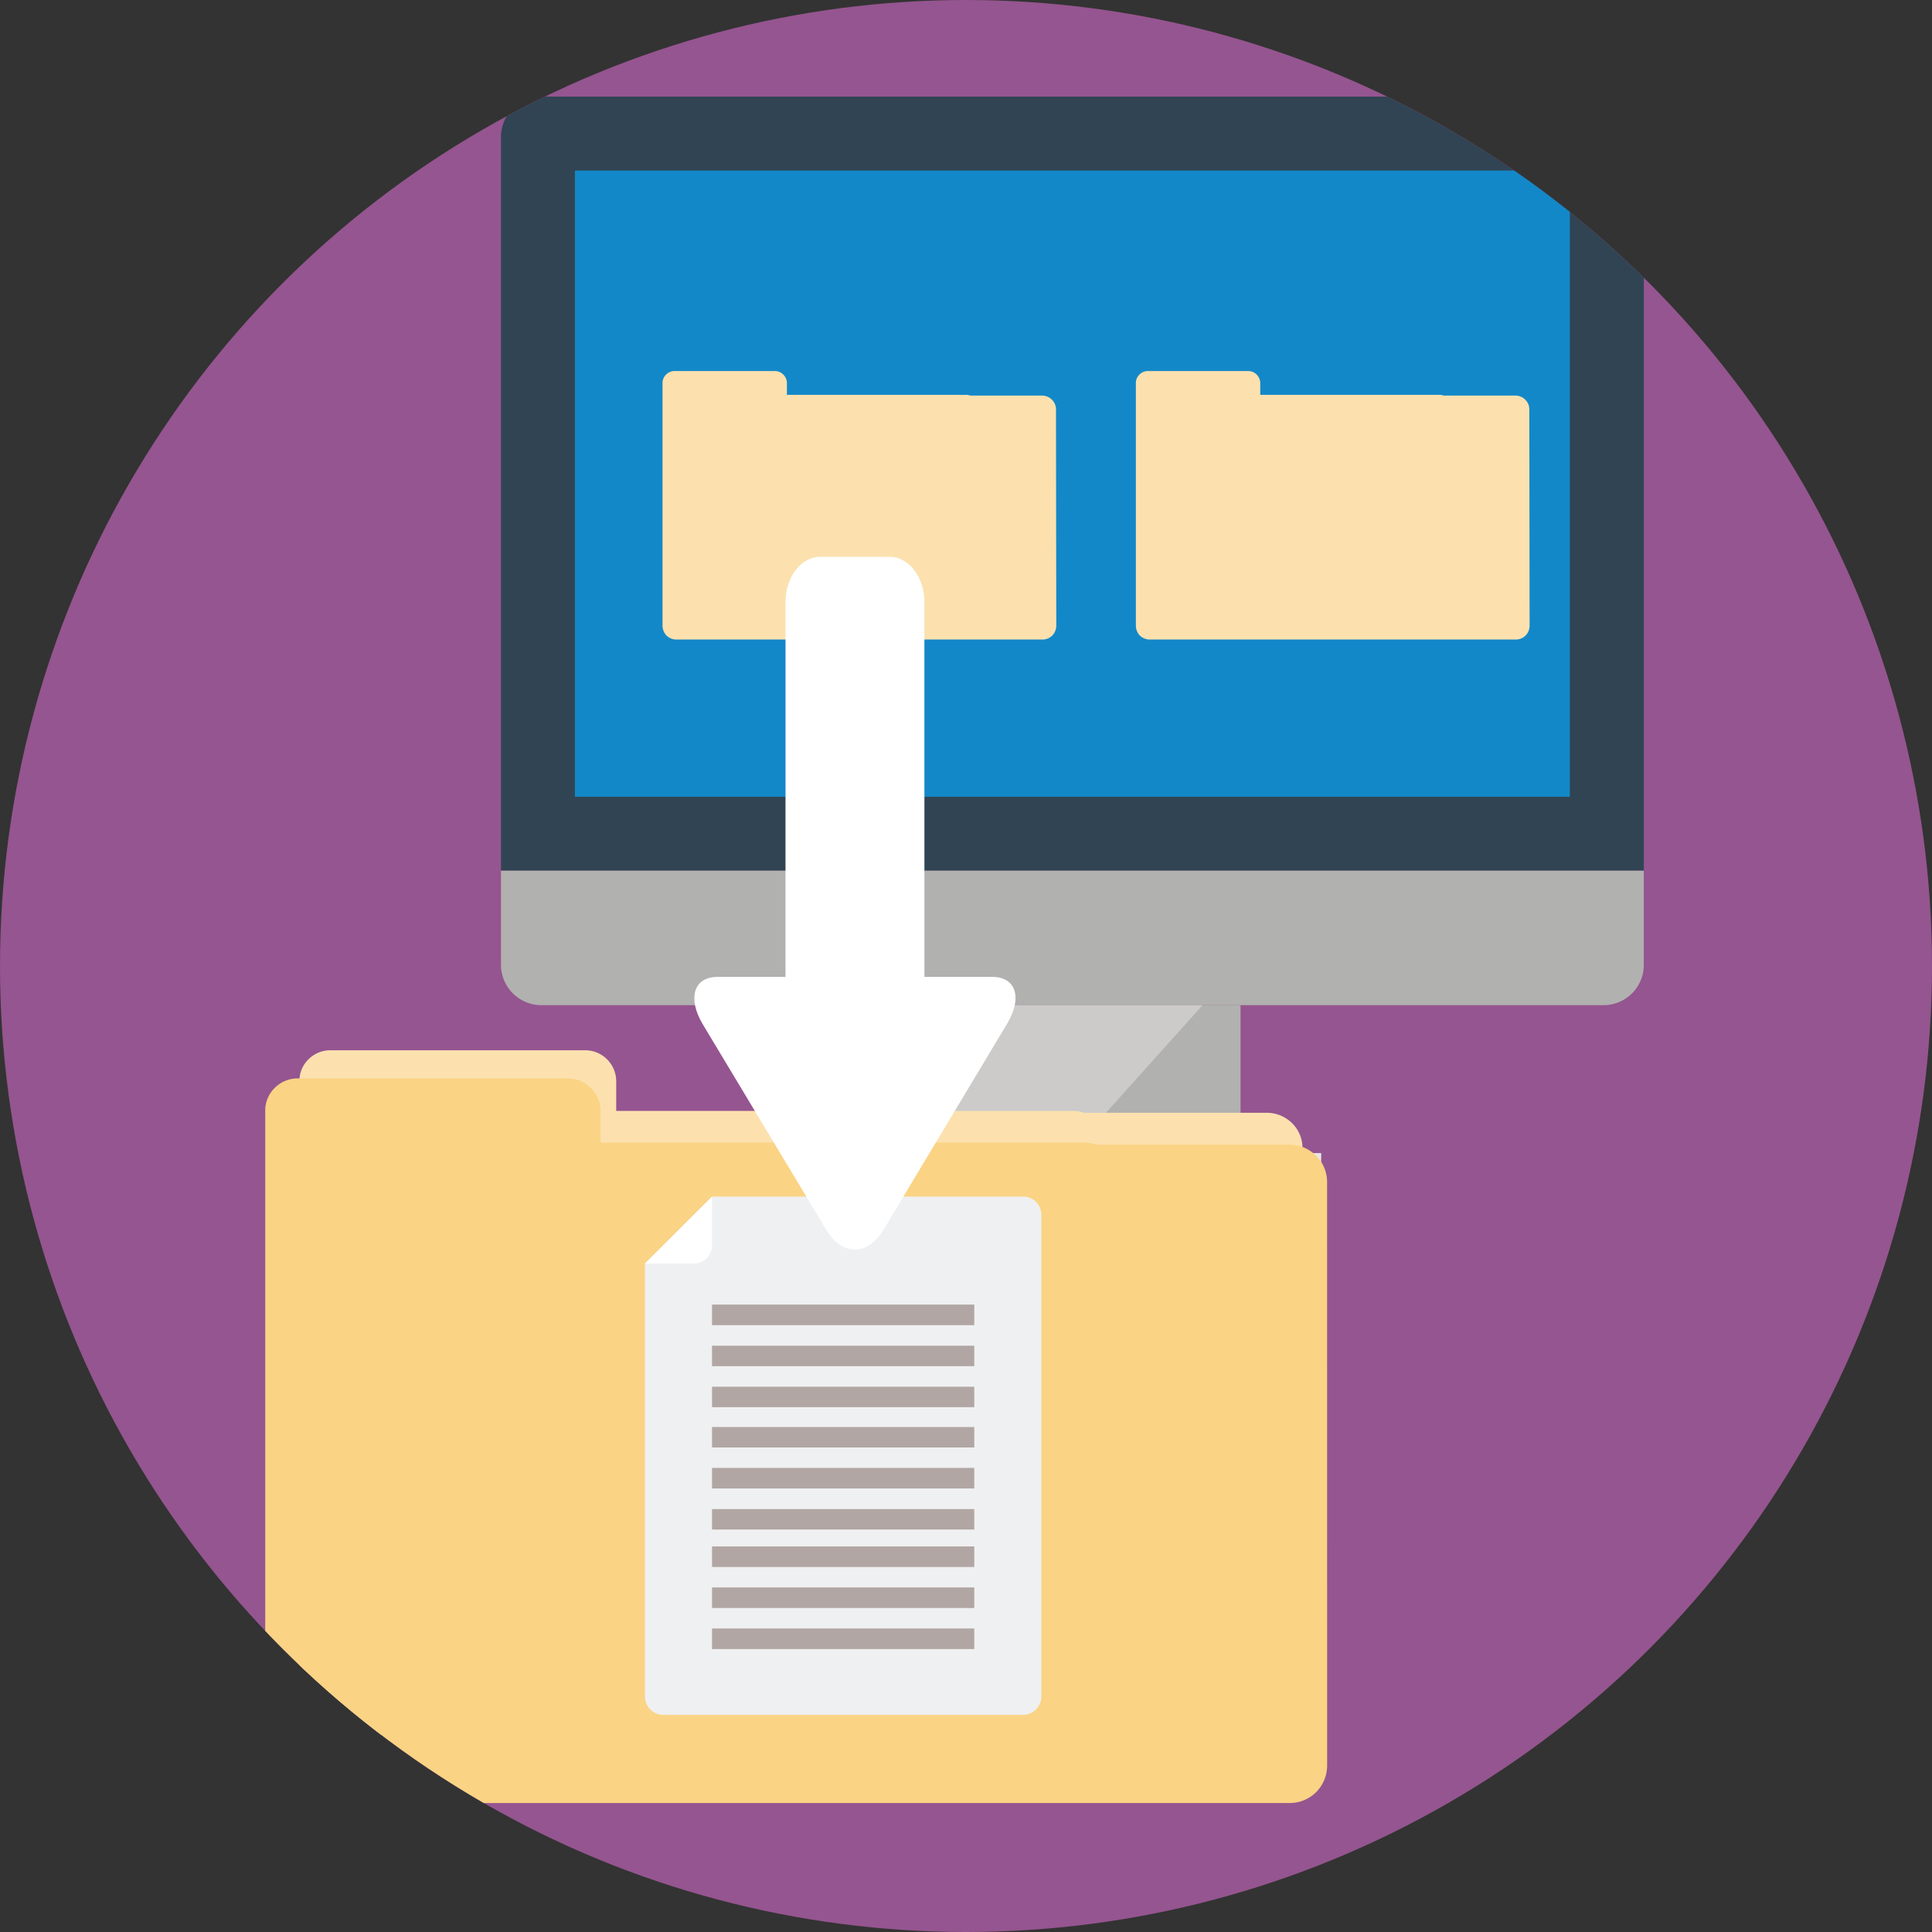 <?xml version="1.0" encoding="UTF-8"?> <svg xmlns="http://www.w3.org/2000/svg" xmlns:xlink="http://www.w3.org/1999/xlink" width="400" height="400" viewBox="0 0 400 400"><rect x="0" y="0" width="400" height="400" fill="#333333" stroke="none"/><defs><clipPath id="a"><circle cx="200" cy="200" r="200" fill="#955590"></circle></clipPath></defs><circle cx="200" cy="200" r="200" fill="#955590"></circle><g clip-path="url(#a)"><rect x="187.24" y="208.11" width="69.6" height="30.62" fill="#b1b1af"></rect><rect x="170.55" y="238.73" width="102.99" height="8.37" fill="#e8e6e5"></rect><path d="M103.72,180.27V28.35A8.38,8.38,0,0,1,112.09,20H332a8.33,8.33,0,0,1,8.34,8.35V180.27Z" fill="#314453" fill-rule="evenodd"></path><rect x="119.03" y="35.31" width="205.99" height="129.66" fill="#1388c8"></rect><path d="M340.33,199.76a8.33,8.33,0,0,1-8.34,8.35H112.09a8.38,8.38,0,0,1-8.37-8.35V180.27H340.33Z" fill="#b1b1af" fill-rule="evenodd"></path><polygon points="221.49 238.73 187.24 238.73 187.24 208.11 248.98 208.11 221.49 238.73" fill="#cccbca" fill-rule="evenodd"></polygon><path d="M269.66,351.82a7.44,7.44,0,0,1-2.15,5.21,7.35,7.35,0,0,1-5.17,2.11h-193A7.42,7.42,0,0,1,64.12,357,7.59,7.59,0,0,1,62,351.82v-128a6.16,6.16,0,0,1,1.83-4.46,6.31,6.31,0,0,1,4.49-1.91h52.94a6.42,6.42,0,0,1,6.32,6.37V230h94.57a6.79,6.79,0,0,1,2.26.39h37.94a7.45,7.45,0,0,1,5.17,2.16,7.21,7.21,0,0,1,2.15,5.17Z" fill="#fce1af" fill-rule="evenodd"></path><path d="M218.69,129.59a2.94,2.94,0,0,1-.84,2,2.89,2.89,0,0,1-2,.82H140a2.93,2.93,0,0,1-2-.82,3,3,0,0,1-.83-2V79.32a2.39,2.39,0,0,1,.72-1.75,2.45,2.45,0,0,1,1.76-.75h20.79a2.41,2.41,0,0,1,1.75.75,2.44,2.44,0,0,1,.73,1.75v2.43H200a2.64,2.64,0,0,1,.89.15h14.9a2.92,2.92,0,0,1,2,.85,2.81,2.81,0,0,1,.84,2Z" fill="#fce1af" fill-rule="evenodd"></path><path d="M316.69,129.59a2.94,2.94,0,0,1-.84,2,2.89,2.89,0,0,1-2,.82H238a3,3,0,0,1-2-.82,3,3,0,0,1-.83-2V79.32a2.39,2.39,0,0,1,.72-1.75,2.45,2.45,0,0,1,1.76-.75h20.79a2.41,2.41,0,0,1,1.75.75,2.44,2.44,0,0,1,.73,1.75v2.43H298a2.64,2.64,0,0,1,.89.15h14.9a2.92,2.92,0,0,1,2,.85,2.81,2.81,0,0,1,.84,2Z" fill="#fce1af" fill-rule="evenodd"></path><path d="M274.77,365.54a7.88,7.88,0,0,1-2.29,5.52A7.79,7.79,0,0,1,267,373.3H62.67a7.87,7.87,0,0,1-5.5-2.24,8.07,8.07,0,0,1-2.26-5.52V230a6.57,6.57,0,0,1,1.94-4.73,6.71,6.71,0,0,1,4.75-2h56.05a6.81,6.81,0,0,1,6.7,6.75v6.54H224.46a7.07,7.07,0,0,1,2.39.42H267a7.87,7.87,0,0,1,5.47,2.28,7.62,7.62,0,0,1,2.29,5.48Z" fill="#fad384" fill-rule="evenodd"></path></g><path d="M133.53,261.61v89.63a3.78,3.78,0,0,0,1.11,2.69,3.74,3.74,0,0,0,2.69,1.12H211.8a3.7,3.7,0,0,0,2.68-1.12,3.75,3.75,0,0,0,1.12-2.69V251.51a3.82,3.82,0,0,0-1.12-2.69,3.78,3.78,0,0,0-2.68-1.08H147.42Z" fill="#eff0f1" fill-rule="evenodd"></path><path d="M133.53,261.61h10.1a3.8,3.8,0,0,0,2.67-1.09,3.76,3.76,0,0,0,1.12-2.69V247.74Z" fill="#fff" fill-rule="evenodd"></path><rect x="147.42" y="278.62" width="54.29" height="4.23" fill="#b1a6a3"></rect><rect x="147.42" y="303.91" width="54.29" height="4.26" fill="#b1a6a3"></rect><rect x="147.42" y="328.66" width="54.29" height="4.26" fill="#b1a6a3"></rect><rect x="147.42" y="287.11" width="54.29" height="4.23" fill="#b1a6a3"></rect><rect x="147.42" y="312.44" width="54.29" height="4.23" fill="#b1a6a3"></rect><rect x="147.42" y="337.16" width="54.29" height="4.26" fill="#b1a6a3"></rect><rect x="147.42" y="270.1" width="54.29" height="4.26" fill="#b1a6a3"></rect><rect x="147.42" y="295.45" width="54.29" height="4.23" fill="#b1a6a3"></rect><rect x="147.42" y="320.17" width="54.29" height="4.26" fill="#b1a6a3"></rect><path d="M162.63,124.68c0-5.19,3.23-9.39,7.16-9.39h14.44c3.93,0,7.16,4.2,7.16,9.39v77.58h14.09c4.91,0,6.24,4.39,3,9.74l-25.6,42.67c-3.3,5.39-8.49,5.39-11.78,0L145.46,212c-3.16-5.35-1.83-9.74,3.08-9.74h14.09Z" fill="#fff" fill-rule="evenodd"></path></svg> 